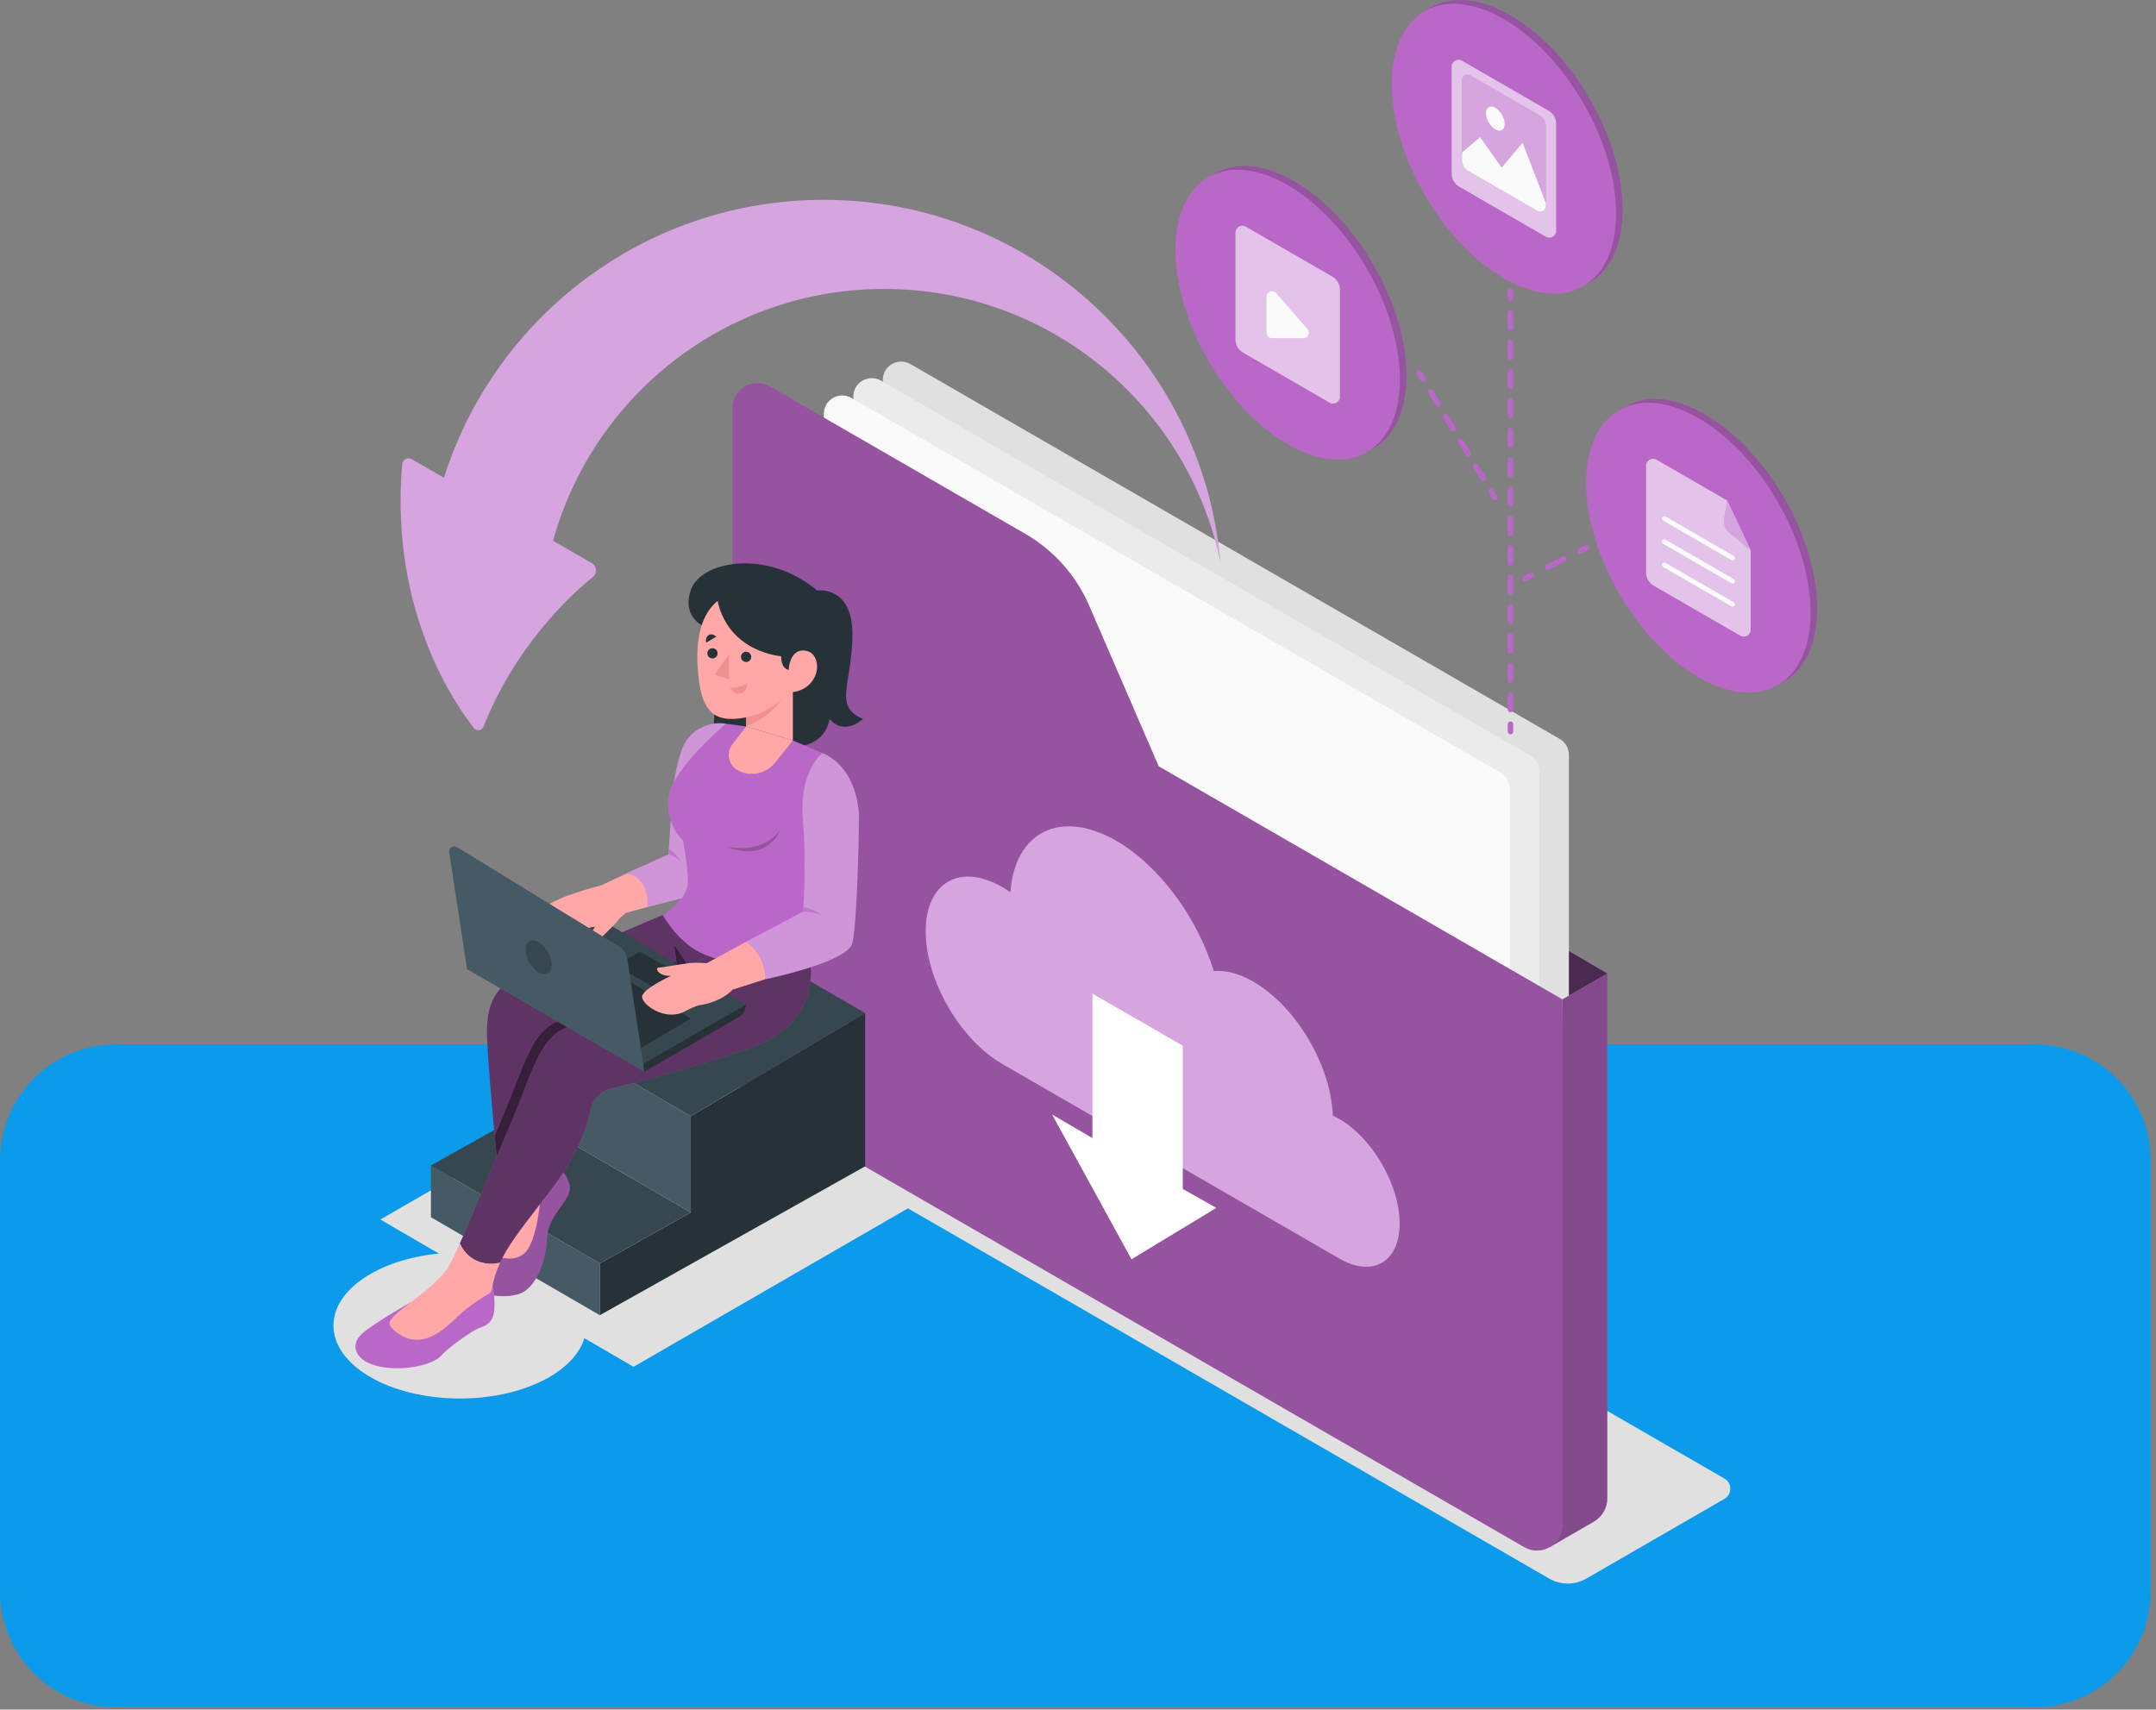 <svg width="372" height="295" viewBox="0 0 372 295" fill="none" xmlns="http://www.w3.org/2000/svg">
<rect x="0" y="0" width="372" height="295" fill="#808080" stroke="none"/>
<path d="M0 200.219C0 189.173 8.954 180.219 20 180.219H351.076C362.122 180.219 371.076 189.173 371.076 200.219V274.614C371.076 285.66 362.122 294.614 351.076 294.614H20C8.954 294.614 0 285.66 0 274.614V200.219Z" fill="#0C9AEA"/>
<g clip-path="url(#clip0_3164_636)">
<path d="M79.345 241.321C91.391 241.321 101.156 235.683 101.156 228.729C101.156 221.774 91.391 216.137 79.345 216.137C67.299 216.137 57.533 221.774 57.533 228.729C57.533 235.683 67.299 241.321 79.345 241.321Z" fill="#E0E0E0"/>
<path d="M169.387 201.157L109.31 235.849L65.627 210.437L125.711 175.752L169.387 201.157Z" fill="#E0E0E0"/>
<path d="M267.306 272.398L119.601 187.117C118.253 186.339 118.253 184.401 119.601 183.624L143.444 169.858C145.422 168.718 147.862 168.718 149.84 169.858L297.545 255.139C298.893 255.917 298.893 257.855 297.545 258.633L273.702 272.398C271.724 273.538 269.284 273.538 267.306 272.398Z" fill="#E0E0E0"/>
<path d="M277.331 167.987L258.182 156.783L269.587 172.453L277.331 167.987Z" fill="#BA68C8"/>
<path opacity="0.6" d="M277.331 167.987L258.182 156.783L269.587 172.453L277.331 167.987Z" fill="black"/>
<path d="M265.952 209.478L153.905 144.788C152.926 144.225 152.322 143.179 152.322 142.046V65.555C152.322 63.121 154.957 61.599 157.069 62.812L269.117 127.503C270.096 128.066 270.699 129.112 270.699 130.245V206.743C270.699 209.176 268.058 210.699 265.952 209.478Z" fill="#E0E0E0"/>
<path d="M269.587 172.453L277.325 167.981V258.546C277.325 260.209 276.44 261.737 274.998 262.569L267.348 267.001L269.587 172.453Z" fill="#BA68C8"/>
<path opacity="0.3" d="M269.587 172.453L277.325 167.981V258.546C277.325 260.209 276.44 261.737 274.998 262.569L267.348 267.001L269.587 172.453Z" fill="black"/>
<path d="M260.87 212.341L148.823 147.651C147.844 147.088 147.24 146.042 147.24 144.909V68.418C147.24 65.984 149.875 64.462 151.987 65.676L264.035 130.366C265.014 130.929 265.617 131.975 265.617 133.108V209.599C265.611 212.033 262.976 213.555 260.87 212.341Z" fill="#EBEBEB"/>
<path d="M255.78 215.338L143.733 150.648C142.754 150.085 142.15 149.039 142.15 147.906V71.408C142.15 68.975 144.785 67.452 146.898 68.666L258.945 133.356C259.924 133.919 260.528 134.965 260.528 136.098V212.596C260.528 215.03 257.892 216.552 255.78 215.338Z" fill="#FAFAFA"/>
<path d="M126.381 70.396V182.846C126.381 186.098 128.117 189.102 130.927 190.724L262.996 266.967C265.926 268.657 269.587 266.545 269.587 263.165V172.453L199.922 132.23L187.906 104.464C185.66 99.281 181.805 94.956 176.917 92.127L132.824 66.675C129.961 65.025 126.381 67.09 126.381 70.396Z" fill="#BA68C8"/>
<path opacity="0.2" d="M126.381 70.396V182.846C126.381 186.098 128.117 189.102 130.927 190.724L262.996 266.967C265.926 268.657 269.587 266.545 269.587 263.165V172.453L199.922 132.23L187.906 104.464C185.66 99.281 181.805 94.956 176.917 92.127L132.824 66.675C129.961 65.025 126.381 67.09 126.381 70.396Z" fill="black"/>
<path d="M231.067 193.077C230.691 192.863 230.329 192.675 229.961 192.508C229.666 183.885 223.644 173.666 216.255 169.395C213.768 167.96 211.435 167.384 209.423 167.558C206.607 158.426 200.137 149.441 192.6 145.09C182.985 139.538 175.1 143.541 174.336 153.967C173.873 153.645 173.41 153.344 172.934 153.069C165.633 148.858 159.719 152.271 159.719 160.699C159.719 169.127 165.633 179.372 172.934 183.59L231.067 217.155C236.826 220.481 241.493 217.786 241.493 211.134C241.493 204.483 236.826 196.403 231.067 193.077Z" fill="#BA68C8"/>
<path opacity="0.4" d="M231.067 193.077C230.691 192.863 230.329 192.675 229.961 192.508C229.666 183.885 223.644 173.666 216.255 169.395C213.768 167.96 211.435 167.384 209.423 167.558C206.607 158.426 200.137 149.441 192.6 145.09C182.985 139.538 175.1 143.541 174.336 153.967C173.873 153.645 173.41 153.344 172.934 153.069C165.633 148.858 159.719 152.271 159.719 160.699C159.719 169.127 165.633 179.372 172.934 183.59L231.067 217.155C236.826 220.481 241.493 217.786 241.493 211.134C241.493 204.483 236.826 196.403 231.067 193.077Z" fill="white"/>
<path d="M181.537 192.326L195.229 217.296L209.873 208.425L204.079 205.16V180.445L188.49 171.454V196.376L181.537 192.326Z" fill="white"/>
<path d="M142.131 34.484C111.409 34.484 85.4 54.633 76.597 82.438L71.052 79.24C70.341 78.831 69.456 79.307 69.389 80.125C68.269 93.253 70.777 103.914 73.915 111.732C76.751 118.786 80.11 123.513 81.786 125.639C82.242 126.215 83.161 126.081 83.429 125.391C86.138 118.511 89.812 112.913 93.312 108.621C96.913 104.189 100.319 101.159 102.283 99.57C103.088 98.919 102.981 97.672 102.082 97.156L95.431 93.314C102.337 68.264 125.302 49.858 152.558 49.858C181.148 49.858 205.004 70.101 210.583 97.035C207.465 61.974 178.01 34.484 142.131 34.484Z" fill="#BA68C8"/>
<path opacity="0.4" d="M142.131 34.484C111.409 34.484 85.4 54.633 76.597 82.438L71.052 79.24C70.341 78.831 69.456 79.307 69.389 80.125C68.269 93.253 70.777 103.914 73.915 111.732C76.751 118.786 80.11 123.513 81.786 125.639C82.242 126.215 83.161 126.081 83.429 125.391C86.138 118.511 89.812 112.913 93.312 108.621C96.913 104.189 100.319 101.159 102.283 99.57C103.088 98.919 102.981 97.672 102.082 97.156L95.431 93.314C102.337 68.264 125.302 49.858 152.558 49.858C181.148 49.858 205.004 70.101 210.583 97.035C207.465 61.974 178.01 34.484 142.131 34.484Z" fill="white"/>
<path d="M274.308 48.719C281.869 44.353 281.869 30.197 274.308 17.1C266.746 4.003 254.486 -3.075 246.924 1.291C239.362 5.657 239.362 19.813 246.924 32.91C254.486 46.007 266.746 53.085 274.308 48.719Z" fill="#BA68C8"/>
<path opacity="0.2" d="M274.308 48.719C281.869 44.353 281.869 30.197 274.308 17.1C266.746 4.003 254.486 -3.075 246.924 1.291C239.362 5.657 239.362 19.813 246.924 32.91C254.486 46.007 266.746 53.085 274.308 48.719Z" fill="black"/>
<path d="M273.175 49.375C280.737 45.009 280.737 30.853 273.175 17.756C265.613 4.659 253.353 -2.419 245.791 1.947C238.23 6.313 238.23 20.47 245.791 33.566C253.353 46.663 265.613 53.741 273.175 49.375Z" fill="#BA68C8"/>
<path d="M251.77 32.211L266.715 40.84C267.513 41.303 268.505 40.726 268.505 39.808V21.369C268.505 20.437 268.009 19.579 267.204 19.109L252.259 10.48C251.461 10.017 250.469 10.594 250.469 11.513V29.951C250.469 30.883 250.965 31.742 251.77 32.211Z" fill="#BA68C8"/>
<path opacity="0.6" d="M251.77 32.211L266.715 40.84C267.513 41.303 268.505 40.726 268.505 39.808V21.369C268.505 20.437 268.009 19.579 267.204 19.109L252.259 10.48C251.461 10.017 250.469 10.594 250.469 11.513V29.951C250.469 30.883 250.965 31.742 251.77 32.211Z" fill="white"/>
<path d="M253.298 29.475L265.28 36.395C265.917 36.764 266.715 36.301 266.715 35.563V21.731C266.715 20.987 266.319 20.296 265.669 19.921L253.687 13.001C253.05 12.632 252.252 13.095 252.252 13.833V27.665C252.259 28.409 252.654 29.1 253.298 29.475Z" fill="#BA68C8"/>
<path opacity="0.4" d="M266.722 21.724V35.557C266.722 36.294 265.925 36.757 265.281 36.388L253.299 29.469C252.655 29.093 252.26 28.409 252.26 27.665V13.833C252.26 13.095 253.051 12.639 253.695 13.001L265.676 19.921C266.327 20.29 266.722 20.98 266.722 21.724Z" fill="white"/>
<path d="M266.722 35.054V35.563C266.722 36.301 265.925 36.764 265.281 36.395L253.299 29.475C252.655 29.1 252.26 28.416 252.26 27.672V26.324L255.391 23.662L259.092 28.932L262.713 24.634L266.722 35.054Z" fill="#FAFAFA"/>
<path d="M256.391 19.532C256.391 20.558 257.115 21.811 258.007 22.328C258.898 22.844 259.622 22.428 259.622 21.396C259.622 20.363 258.898 19.116 258.007 18.6C257.108 18.083 256.391 18.499 256.391 19.532Z" fill="#FAFAFA"/>
<path d="M307.866 117.564C315.428 113.198 315.428 99.042 307.866 85.945C300.305 72.848 288.045 65.77 280.483 70.136C272.921 74.502 272.921 88.659 280.483 101.755C288.044 114.852 300.304 121.93 307.866 117.564Z" fill="#BA68C8"/>
<path opacity="0.2" d="M307.866 117.564C315.428 113.198 315.428 99.042 307.866 85.945C300.305 72.848 288.045 65.77 280.483 70.136C272.921 74.502 272.921 88.659 280.483 101.755C288.044 114.852 300.304 121.93 307.866 117.564Z" fill="black"/>
<path d="M306.731 118.215C314.293 113.849 314.293 99.693 306.732 86.596C299.17 73.499 286.91 66.421 279.348 70.787C271.786 75.153 271.786 89.309 279.348 102.406C286.91 115.503 299.17 122.581 306.731 118.215Z" fill="#BA68C8"/>
<path d="M285.818 79.327C285.02 78.865 284.027 79.441 284.027 80.36V98.799C284.027 99.731 284.524 100.589 285.328 101.058L300.274 109.688C301.072 110.15 302.064 109.574 302.064 108.655V94.943L298.007 86.368L285.818 79.327Z" fill="#BA68C8"/>
<path opacity="0.6" d="M285.818 79.327C285.02 78.865 284.027 79.441 284.027 80.36V98.799C284.027 99.731 284.524 100.589 285.328 101.058L300.274 109.688C301.072 110.15 302.064 109.574 302.064 108.655V94.943L298.007 86.368L285.818 79.327Z" fill="white"/>
<path d="M297.491 89.499L298.014 86.361L302.057 94.943L298.403 91.933C297.685 91.343 297.337 90.417 297.491 89.499Z" fill="#BA68C8"/>
<path opacity="0.4" d="M297.491 89.499L298.014 86.361L302.057 94.943L298.403 91.933C297.685 91.343 297.337 90.417 297.491 89.499Z" fill="white"/>
<path d="M298.946 96.7C298.879 96.7 298.806 96.68 298.745 96.647L286.951 89.834C286.757 89.72 286.69 89.472 286.804 89.271C286.918 89.077 287.166 89.01 287.367 89.124L299.161 95.936C299.355 96.05 299.423 96.298 299.309 96.499C299.221 96.626 299.087 96.7 298.946 96.7Z" fill="#FAFAFA"/>
<path d="M298.946 100.696C298.879 100.696 298.806 100.676 298.745 100.643L286.951 93.83C286.757 93.716 286.69 93.468 286.804 93.267C286.918 93.073 287.166 93.006 287.367 93.12L299.161 99.932C299.355 100.046 299.423 100.294 299.309 100.495C299.221 100.623 299.087 100.696 298.946 100.696Z" fill="#FAFAFA"/>
<path d="M298.946 104.692C298.879 104.692 298.806 104.672 298.745 104.639L286.951 97.826C286.757 97.712 286.69 97.464 286.804 97.263C286.918 97.069 287.166 97.002 287.367 97.116L299.148 103.928C299.342 104.042 299.409 104.29 299.295 104.491C299.221 104.619 299.087 104.692 298.946 104.692Z" fill="#FAFAFA"/>
<path d="M237.009 77.352C244.571 72.986 244.571 58.83 237.009 45.733C229.447 32.636 217.187 25.558 209.625 29.924C202.064 34.29 202.064 48.446 209.625 61.543C217.187 74.64 229.447 81.718 237.009 77.352Z" fill="#BA68C8"/>
<path opacity="0.2" d="M237.009 77.352C244.571 72.986 244.571 58.83 237.009 45.733C229.447 32.636 217.187 25.558 209.625 29.924C202.064 34.29 202.064 48.446 209.625 61.543C217.187 74.64 229.447 81.718 237.009 77.352Z" fill="black"/>
<path d="M235.87 78.012C243.432 73.647 243.432 59.49 235.87 46.393C228.309 33.296 216.049 26.219 208.487 30.584C200.925 34.95 200.925 49.107 208.487 62.204C216.048 75.3 228.308 82.378 235.87 78.012Z" fill="#BA68C8"/>
<path d="M214.471 60.848L229.416 69.478C230.214 69.94 231.206 69.364 231.206 68.445V50.006C231.206 49.074 230.71 48.216 229.906 47.747L214.96 39.117C214.162 38.655 213.17 39.231 213.17 40.15V58.589C213.163 59.521 213.659 60.379 214.471 60.848Z" fill="#BA68C8"/>
<path opacity="0.6" d="M214.471 60.848L229.416 69.478C230.214 69.94 231.206 69.364 231.206 68.445V50.006C231.206 49.074 230.71 48.216 229.906 47.747L214.96 39.117C214.162 38.655 213.17 39.231 213.17 40.15V58.589C213.163 59.521 213.659 60.379 214.471 60.848Z" fill="white"/>
<path d="M218.541 51.166V57.422C218.541 57.938 218.957 58.354 219.473 58.354H224.897C225.695 58.354 226.124 57.415 225.601 56.812L220.177 50.556C219.607 49.906 218.541 50.308 218.541 51.166Z" fill="#FAFAFA"/>
<path d="M260.621 51.978C260.359 51.978 260.145 51.763 260.145 51.502V50.234C260.145 49.973 260.359 49.758 260.621 49.758C260.882 49.758 261.097 49.973 261.097 50.234V51.502C261.097 51.763 260.889 51.978 260.621 51.978Z" fill="#BA68C8"/>
<path d="M260.621 122.903C260.359 122.903 260.145 122.689 260.145 122.427V119.893C260.145 119.631 260.359 119.417 260.621 119.417C260.882 119.417 261.097 119.631 261.097 119.893V122.427C261.097 122.689 260.889 122.903 260.621 122.903ZM260.621 117.841C260.359 117.841 260.145 117.627 260.145 117.365V114.831C260.145 114.569 260.359 114.355 260.621 114.355C260.882 114.355 261.097 114.569 261.097 114.831V117.365C261.097 117.627 260.889 117.841 260.621 117.841ZM260.621 112.772C260.359 112.772 260.145 112.558 260.145 112.296V109.762C260.145 109.5 260.359 109.286 260.621 109.286C260.882 109.286 261.097 109.5 261.097 109.762V112.296C261.097 112.558 260.889 112.772 260.621 112.772ZM260.621 107.703C260.359 107.703 260.145 107.489 260.145 107.227V104.693C260.145 104.431 260.359 104.217 260.621 104.217C260.882 104.217 261.097 104.431 261.097 104.693V107.227C261.097 107.495 260.889 107.703 260.621 107.703ZM260.621 102.641C260.359 102.641 260.145 102.426 260.145 102.165V99.63C260.145 99.369 260.359 99.154 260.621 99.154C260.882 99.154 261.097 99.369 261.097 99.63V102.165C261.097 102.426 260.889 102.641 260.621 102.641ZM260.621 97.572C260.359 97.572 260.145 97.357 260.145 97.096V94.561C260.145 94.3 260.359 94.085 260.621 94.085C260.882 94.085 261.097 94.3 261.097 94.561V97.096C261.097 97.357 260.889 97.572 260.621 97.572ZM260.621 92.51C260.359 92.51 260.145 92.295 260.145 92.034V89.499C260.145 89.237 260.359 89.023 260.621 89.023C260.882 89.023 261.097 89.237 261.097 89.499V92.034C261.097 92.295 260.889 92.51 260.621 92.51ZM260.621 87.441C260.359 87.441 260.145 87.226 260.145 86.965V84.43C260.145 84.168 260.359 83.954 260.621 83.954C260.882 83.954 261.097 84.168 261.097 84.43V86.965C261.097 87.226 260.889 87.441 260.621 87.441ZM260.621 82.378C260.359 82.378 260.145 82.164 260.145 81.902V79.368C260.145 79.106 260.359 78.892 260.621 78.892C260.882 78.892 261.097 79.106 261.097 79.368V81.902C261.097 82.164 260.889 82.378 260.621 82.378ZM260.621 77.309C260.359 77.309 260.145 77.095 260.145 76.833V74.299C260.145 74.037 260.359 73.823 260.621 73.823C260.882 73.823 261.097 74.037 261.097 74.299V76.833C261.097 77.095 260.889 77.309 260.621 77.309ZM260.621 72.24C260.359 72.24 260.145 72.026 260.145 71.764V69.23C260.145 68.968 260.359 68.754 260.621 68.754C260.882 68.754 261.097 68.968 261.097 69.23V71.764C261.097 72.032 260.889 72.24 260.621 72.24ZM260.621 67.178C260.359 67.178 260.145 66.963 260.145 66.702V64.167C260.145 63.906 260.359 63.691 260.621 63.691C260.882 63.691 261.097 63.906 261.097 64.167V66.702C261.097 66.963 260.889 67.178 260.621 67.178ZM260.621 62.109C260.359 62.109 260.145 61.894 260.145 61.633V59.098C260.145 58.837 260.359 58.622 260.621 58.622C260.882 58.622 261.097 58.837 261.097 59.098V61.633C261.097 61.894 260.889 62.109 260.621 62.109ZM260.621 57.047C260.359 57.047 260.145 56.832 260.145 56.571V54.036C260.145 53.775 260.359 53.56 260.621 53.56C260.882 53.56 261.097 53.775 261.097 54.036V56.571C261.097 56.832 260.889 57.047 260.621 57.047Z" fill="#BA68C8"/>
<path d="M260.621 126.705C260.359 126.705 260.145 126.491 260.145 126.229V124.962C260.145 124.7 260.359 124.486 260.621 124.486C260.882 124.486 261.097 124.7 261.097 124.962V126.229C261.097 126.491 260.889 126.705 260.621 126.705Z" fill="#BA68C8"/>
<path d="M272.598 95.54C272.423 95.54 272.256 95.446 272.175 95.278C272.061 95.044 272.155 94.755 272.39 94.641L273.523 94.078C273.758 93.964 274.046 94.058 274.16 94.293C274.274 94.527 274.18 94.816 273.945 94.93L272.812 95.493C272.739 95.526 272.671 95.54 272.598 95.54Z" fill="#BA68C8"/>
<path d="M267.018 98.316C266.843 98.316 266.676 98.222 266.595 98.054C266.481 97.82 266.575 97.531 266.81 97.417L269.599 96.029C269.834 95.915 270.122 96.009 270.236 96.244C270.35 96.479 270.256 96.767 270.022 96.881L267.232 98.269C267.158 98.302 267.091 98.316 267.018 98.316Z" fill="#BA68C8"/>
<path d="M263.096 100.267C262.921 100.267 262.754 100.173 262.673 100.005C262.559 99.771 262.653 99.482 262.888 99.368L264.021 98.805C264.256 98.691 264.544 98.785 264.658 99.02C264.772 99.254 264.678 99.543 264.443 99.657L263.31 100.22C263.237 100.253 263.17 100.267 263.096 100.267Z" fill="#BA68C8"/>
<path d="M245.541 65.911C245.38 65.911 245.226 65.83 245.132 65.683L244.475 64.596C244.341 64.375 244.408 64.08 244.636 63.946C244.864 63.812 245.152 63.879 245.286 64.107L245.943 65.193C246.077 65.415 246.01 65.71 245.782 65.844C245.709 65.891 245.621 65.911 245.541 65.911Z" fill="#BA68C8"/>
<path d="M255.94 83.082C255.779 83.082 255.624 83.002 255.531 82.854L254.23 80.709C254.096 80.487 254.163 80.192 254.391 80.058C254.619 79.924 254.907 79.991 255.041 80.219L256.342 82.365C256.476 82.586 256.409 82.881 256.181 83.015C256.107 83.062 256.027 83.082 255.94 83.082ZM253.345 78.791C253.184 78.791 253.03 78.711 252.936 78.563L251.635 76.418C251.501 76.196 251.568 75.901 251.796 75.767C252.024 75.633 252.312 75.7 252.446 75.928L253.747 78.074C253.881 78.295 253.814 78.59 253.586 78.724C253.512 78.771 253.425 78.791 253.345 78.791ZM250.743 74.5C250.582 74.5 250.428 74.419 250.334 74.272L249.033 72.126C248.899 71.905 248.966 71.61 249.194 71.476C249.422 71.342 249.711 71.416 249.845 71.637L251.146 73.782C251.28 74.004 251.213 74.299 250.985 74.433C250.911 74.473 250.824 74.5 250.743 74.5ZM248.142 70.209C247.981 70.209 247.827 70.128 247.733 69.981L246.432 67.835C246.298 67.614 246.365 67.319 246.593 67.185C246.821 67.051 247.109 67.124 247.243 67.346L248.544 69.491C248.678 69.713 248.611 70.008 248.383 70.142C248.309 70.182 248.222 70.209 248.142 70.209Z" fill="#BA68C8"/>
<path d="M257.898 86.314C257.737 86.314 257.583 86.234 257.489 86.086L256.832 85C256.698 84.778 256.765 84.484 256.993 84.349C257.221 84.215 257.51 84.282 257.644 84.51L258.301 85.597C258.435 85.818 258.368 86.113 258.14 86.247C258.066 86.294 257.986 86.314 257.898 86.314Z" fill="#BA68C8"/>
<path d="M74.356 201.104L103.495 218.007V226.945L74.356 210.042V201.104Z" fill="#455A64"/>
<path d="M119.193 192.595V209.217L103.496 218.007V226.945L149.271 201.258V174.807L119.193 192.595Z" fill="#263238"/>
<path d="M103.495 218.007L119.192 209.217L90.059 192.313L74.356 201.104L103.495 218.007Z" fill="#37474F"/>
<path d="M119.192 209.217V192.595L90.059 175.692V192.314L119.192 209.217Z" fill="#455A64"/>
<path d="M119.192 192.595L90.059 175.692L120.131 157.903L149.271 174.807L119.192 192.595Z" fill="#37474F"/>
<path d="M127.448 114.233C127.448 114.233 120.274 124.264 124.532 127.771C128.789 131.278 138.149 128.415 138.525 126.785C138.907 125.149 127.448 114.233 127.448 114.233Z" fill="#263238"/>
<path d="M95.397 202.257L84.844 216.284L87.774 218.597C87.774 218.597 91.998 217.712 93.493 212.127C94.988 206.542 95.397 202.257 95.397 202.257Z" fill="#FFA8A7"/>
<path d="M96.35 201.305C96.35 201.305 99.28 203.96 97.986 206.341C96.692 208.721 94.446 210.632 94.379 213.763C94.312 216.894 92.743 222.48 89.27 223.365C85.796 224.25 82.39 223.036 82.464 221.809C82.531 220.575 84.844 216.284 84.844 216.284C84.844 216.284 88.036 218.255 90.389 216.351C92.743 214.447 93.286 206.408 93.286 206.408L96.35 201.305Z" fill="#BA68C8"/>
<path opacity="0.2" d="M96.35 201.305C96.35 201.305 99.28 203.96 97.986 206.341C96.692 208.721 94.446 210.632 94.379 213.763C94.312 216.894 92.743 222.48 89.27 223.365C85.796 224.25 82.39 223.036 82.464 221.809C82.531 220.575 84.844 216.284 84.844 216.284C84.844 216.284 88.036 218.255 90.389 216.351C92.743 214.447 93.286 206.408 93.286 206.408L96.35 201.305Z" fill="black"/>
<path d="M114.346 157.883C114.346 157.883 90.838 167.834 88.933 168.806C87.029 169.778 83.69 171.501 84.032 179.152C84.374 186.802 86.285 205.797 86.285 205.797L99.179 181.016L132.463 165.172L114.346 157.883Z" fill="#BA68C8"/>
<path opacity="0.5" d="M114.346 157.883C114.346 157.883 90.838 167.834 88.933 168.806C87.029 169.778 83.69 171.501 84.032 179.152C84.374 186.802 86.285 205.797 86.285 205.797L99.179 181.016L132.463 165.172L114.346 157.883Z" fill="black"/>
<path d="M85.34 195.974C85.836 201.392 86.278 205.797 86.278 205.797L99.172 181.016L122.901 169.724L117.511 165.507C109.927 169.309 98.911 174.84 95.619 176.523C91.428 178.669 90.134 184.737 86.527 193.172C86.151 194.064 85.749 195.002 85.34 195.974Z" fill="#BA68C8"/>
<path opacity="0.7" d="M85.34 195.974C85.836 201.392 86.278 205.797 86.278 205.797L99.172 181.016L122.901 169.724L117.511 165.507C109.927 169.309 98.911 174.84 95.619 176.523C91.428 178.669 90.134 184.737 86.527 193.172C86.151 194.064 85.749 195.002 85.34 195.974Z" fill="black"/>
<path d="M116.297 162.952L118.724 166.62L116.82 166.908L116.297 162.952Z" fill="#BA68C8"/>
<path opacity="0.7" d="M116.297 162.952L118.724 166.62L116.82 166.908L116.297 162.952Z" fill="black"/>
<path d="M84.984 221.809C84.984 221.809 85.32 222.372 85.32 225.209C85.32 228.045 84.213 228.608 82.785 229.118C81.357 229.627 77.22 232.644 76.067 233.972C74.92 235.3 70.321 236.681 65.775 235.863C61.229 235.045 60.27 232.074 62.456 230.143C64.641 228.212 70.87 224.719 70.87 224.719L84.984 221.809Z" fill="#BA68C8"/>
<path d="M139.416 163.757L129.305 161.417C129.305 161.417 101.217 175.498 97.034 177.643C92.843 179.789 91.549 185.857 87.942 194.292C85.226 200.635 81.686 209.338 79.346 214.568C79.346 214.568 81.008 218.98 86.279 217.873C88.069 213.978 91.22 210.484 95.806 204.302C99.783 198.938 101.331 194.205 101.935 191.368C102.297 189.652 103.598 188.297 105.301 187.888C109.934 186.762 119.381 184.315 129.358 180.882C143.399 176.034 139.416 163.757 139.416 163.757Z" fill="#BA68C8"/>
<path opacity="0.5" d="M139.416 163.757L129.305 161.417C129.305 161.417 101.217 175.498 97.034 177.643C92.843 179.789 91.549 185.857 87.942 194.292C85.226 200.635 81.686 209.338 79.346 214.568C79.346 214.568 81.008 218.98 86.279 217.873C88.069 213.978 91.22 210.484 95.806 204.302C99.783 198.938 101.331 194.205 101.935 191.368C102.297 189.652 103.598 188.297 105.301 187.888C109.934 186.762 119.381 184.315 129.358 180.882C143.399 176.034 139.416 163.757 139.416 163.757Z" fill="black"/>
<path d="M79.345 214.568C78.574 216.291 77.937 217.639 77.501 218.396C75.738 221.461 70.595 224.78 68.791 226.349C66.987 227.918 66.592 228.508 68.329 229.835C72.707 233.194 76.502 229.527 78.956 227.18C80.874 225.343 83.348 223.821 84.34 223.244C84.622 223.077 84.809 222.795 84.863 222.473C85.151 220.783 85.627 219.302 86.285 217.873C81.008 218.986 79.345 214.568 79.345 214.568Z" fill="#FFA8A7"/>
<path d="M128.694 173.358L111.006 183.563L81.611 166.566L99.293 156.146L128.694 173.358Z" fill="#37474F"/>
<path d="M112.911 170.455L106.279 166.62L110.436 164.22L117.068 168.048L112.911 170.455Z" fill="#263238"/>
<path d="M110.255 181.016L119.193 175.759L101.727 165.185L110.255 181.016Z" fill="#263238"/>
<path d="M110.778 149.469L103.704 152.788C100.868 153.452 97.455 154.719 97.455 154.719C97.455 154.719 92.534 156.73 92.312 158.051C92.084 159.372 96.007 162.55 99.446 161.001C100.144 160.686 101.391 160.063 102.316 159.962C103.241 159.862 105.984 159.432 107.968 157.535L113.688 155.966C113.695 155.966 116.638 150.293 110.778 149.469Z" fill="#FFA8A7"/>
<path d="M106.198 159.338C105.38 160.217 103.04 162.429 102.53 163.066C102.02 163.703 100.813 162.061 102.926 159.613C102.926 159.613 105.735 158.641 108.021 156.837C108.028 156.837 107.016 158.46 106.198 159.338Z" fill="#FFA8A7"/>
<path d="M125.255 124.875C121.895 124.352 118.63 126.31 117.571 129.535C116.934 131.472 116.357 133.839 116.136 136.488C115.526 143.776 115.351 147.417 115.351 147.417L108.029 150.736C108.029 150.736 111.979 150.924 111.71 156.509L120.822 154.209L125.255 124.875Z" fill="#BA68C8"/>
<path opacity="0.3" d="M125.255 124.875C121.895 124.352 118.63 126.31 117.571 129.535C116.934 131.472 116.357 133.839 116.136 136.488C115.526 143.776 115.351 147.417 115.351 147.417L108.029 150.736C108.029 150.736 111.945 150.924 111.71 156.509L120.822 154.209L125.255 124.875Z" fill="white"/>
<path d="M115.344 147.417C115.344 147.417 116.738 147.826 117.503 148.745C117.503 148.745 116.618 147.069 115.384 146.552L115.344 147.417Z" fill="#BA68C8"/>
<path opacity="0.1" d="M115.344 147.417C115.344 147.417 116.738 147.826 117.503 148.745C117.503 148.745 116.618 147.069 115.384 146.552L115.344 147.417Z" fill="white"/>
<path d="M122.051 108.34C122.051 108.34 117.532 107.006 119.161 101.896C120.797 96.787 132.309 94.608 140.986 101.896C140.986 101.896 147.074 100.958 147.074 109.46C147.074 117.968 143.668 121.837 148.911 124.056C148.911 124.056 145.713 127.087 143.125 124.056C143.125 124.056 142.582 130.694 132.772 128.381L122.051 108.34Z" fill="#263238"/>
<path d="M136.801 127.771L141.937 129.957V145.017C141.937 145.017 139.369 150.736 139.369 157.173C139.369 163.61 139.369 164.629 139.369 164.629C139.369 164.629 128.869 168.37 120.729 164.32C116.786 162.362 114.346 157.883 114.346 157.883C114.346 157.883 118.684 155.329 118.684 152.218C118.684 149.1 117.819 144.97 117.819 144.97C117.819 144.97 114.775 142.314 115.318 137.668C115.895 132.699 125.255 124.881 125.255 124.881L128.741 125.357L136.801 127.771Z" fill="#BA68C8"/>
<path d="M136.802 127.771L128.742 125.357V115.595H136.802V127.771Z" fill="#FFA8A7"/>
<path d="M128.742 125.357C131.592 124.258 134.569 122.052 136.151 118.31V115.595H128.742V125.357Z" fill="#F28F8F"/>
<path d="M126.858 102.379C126.858 102.379 119.483 102.808 120.394 115.421C120.817 121.254 122.185 124.271 126.67 124.05C131.76 123.802 138.974 120.302 138.505 110.331C138.035 100.354 126.858 102.379 126.858 102.379Z" fill="#FFA8A7"/>
<path d="M136.802 115.595C136.802 115.595 134.784 116.125 134.784 113.235C134.784 113.235 125.799 112.624 123.814 103.714C123.814 103.714 124.7 101.045 130.312 101.045C135.924 101.045 140.631 106.007 139.169 112.819L136.802 115.595Z" fill="#263238"/>
<path d="M125.805 112.893V117.224L123.264 116.446L125.805 112.893Z" fill="#F28F8F"/>
<path d="M129.622 113.348C129.622 113.838 129.226 114.234 128.737 114.234C128.247 114.234 127.852 113.838 127.852 113.348C127.852 112.859 128.247 112.463 128.737 112.463C129.226 112.47 129.622 112.866 129.622 113.348Z" fill="#263238"/>
<path d="M123.815 112.738C123.815 113.228 123.419 113.623 122.93 113.623C122.441 113.623 122.045 113.228 122.045 112.738C122.045 112.249 122.441 111.853 122.93 111.853C123.419 111.853 123.815 112.249 123.815 112.738Z" fill="#263238"/>
<path d="M121.857 110.894L123.587 109.868C123.587 109.868 122.923 109.178 122.266 109.594C121.602 110.009 121.857 110.894 121.857 110.894Z" fill="#263238"/>
<path d="M126.02 118.659C126.02 118.659 127.696 118.813 128.862 117.895C128.862 117.895 129.057 119.39 127.803 119.678C126.549 119.966 126.02 118.659 126.02 118.659Z" fill="#F28F8F"/>
<path d="M136.084 115.923C136.064 115.192 136.185 114.455 136.48 113.784C136.815 113.033 137.412 112.276 138.444 112.249C140.711 112.188 141.012 114.368 140.986 115.145C140.905 117.184 139.256 119.383 136.185 119.47L136.084 115.923Z" fill="#FFA8A7"/>
<path d="M128.742 125.357L126.362 128.448C125.222 129.93 125.692 132.076 127.348 132.948C129.52 134.087 132.202 133.524 133.738 131.606L136.802 127.778L128.742 125.357Z" fill="#FFA8A7"/>
<path d="M128.695 162.53L121.956 166.197C121.956 166.197 120.052 166.057 118.858 166.197C117.665 166.338 114.5 166.922 113.682 166.955C112.864 166.989 113.648 168.524 115.794 168.383C115.794 168.383 110.96 170.596 110.792 171.924C110.625 173.251 114.668 176.268 118.04 174.579C118.724 174.237 119.945 173.56 120.863 173.419C121.782 173.285 124.504 172.735 126.415 170.764L132.067 168.96C132.06 168.967 134.582 163.106 128.695 162.53Z" fill="#FFA8A7"/>
<path d="M141.938 129.957C141.938 129.957 137.848 132.78 138.532 141.476C139.215 150.173 138.538 157.32 138.538 157.32L128.695 162.53C128.695 162.53 132.028 164.407 132.068 168.967C132.068 168.967 146.209 166.057 147.054 162.765C147.898 159.473 148.207 143.722 148.207 140.987C148.2 138.244 147.074 132.143 141.938 129.957Z" fill="#BA68C8"/>
<path opacity="0.3" d="M141.938 129.957C141.938 129.957 137.848 132.78 138.532 141.476C139.215 150.173 138.538 157.32 138.538 157.32L128.695 162.53C128.695 162.53 132.028 164.407 132.068 168.967C132.068 168.967 146.209 166.057 147.054 162.765C147.898 159.473 148.207 143.722 148.207 140.987C148.2 138.244 147.074 132.143 141.938 129.957Z" fill="white"/>
<path d="M138.539 157.32C138.539 157.32 140.302 157.253 141.704 157.897C141.704 157.897 140.544 156.871 138.606 156.536L138.539 157.32Z" fill="#BA68C8"/>
<path opacity="0.1" d="M138.539 157.32C138.539 157.32 140.302 157.253 141.704 157.897C141.704 157.897 140.544 156.871 138.606 156.536L138.539 157.32Z" fill="white"/>
<path d="M77.509 147.082L80.58 167.203C80.58 167.217 80.593 167.23 80.6 167.237L111.134 184.945C111.168 184.965 111.208 184.938 111.201 184.898L108.218 165.386C108.09 164.541 107.594 163.804 106.87 163.355L78.856 146.176C78.219 145.781 77.395 146.331 77.509 147.082Z" fill="#455A64"/>
<path d="M111.14 184.951L127.453 175.504C128.218 175.061 128.687 174.243 128.687 173.358L111.006 183.57L111.14 184.951Z" fill="#263238"/>
<path d="M95.183 166.479C95.183 167.914 94.178 168.497 92.931 167.78C91.683 167.063 90.678 165.313 90.678 163.878C90.678 162.443 91.683 161.86 92.931 162.577C94.178 163.294 95.183 165.038 95.183 166.479Z" fill="#37474F"/>
<path opacity="0.2" d="M125.254 146.049C125.254 146.049 131.416 147.725 134.688 143.092C134.681 143.092 132.569 149.073 125.254 146.049Z" fill="black"/>
</g>
<defs>
<clipPath id="clip0_3164_636">
<rect width="256.011" height="273.256" fill="white" transform="translate(57.533)"/>
</clipPath>
</defs>
</svg>
